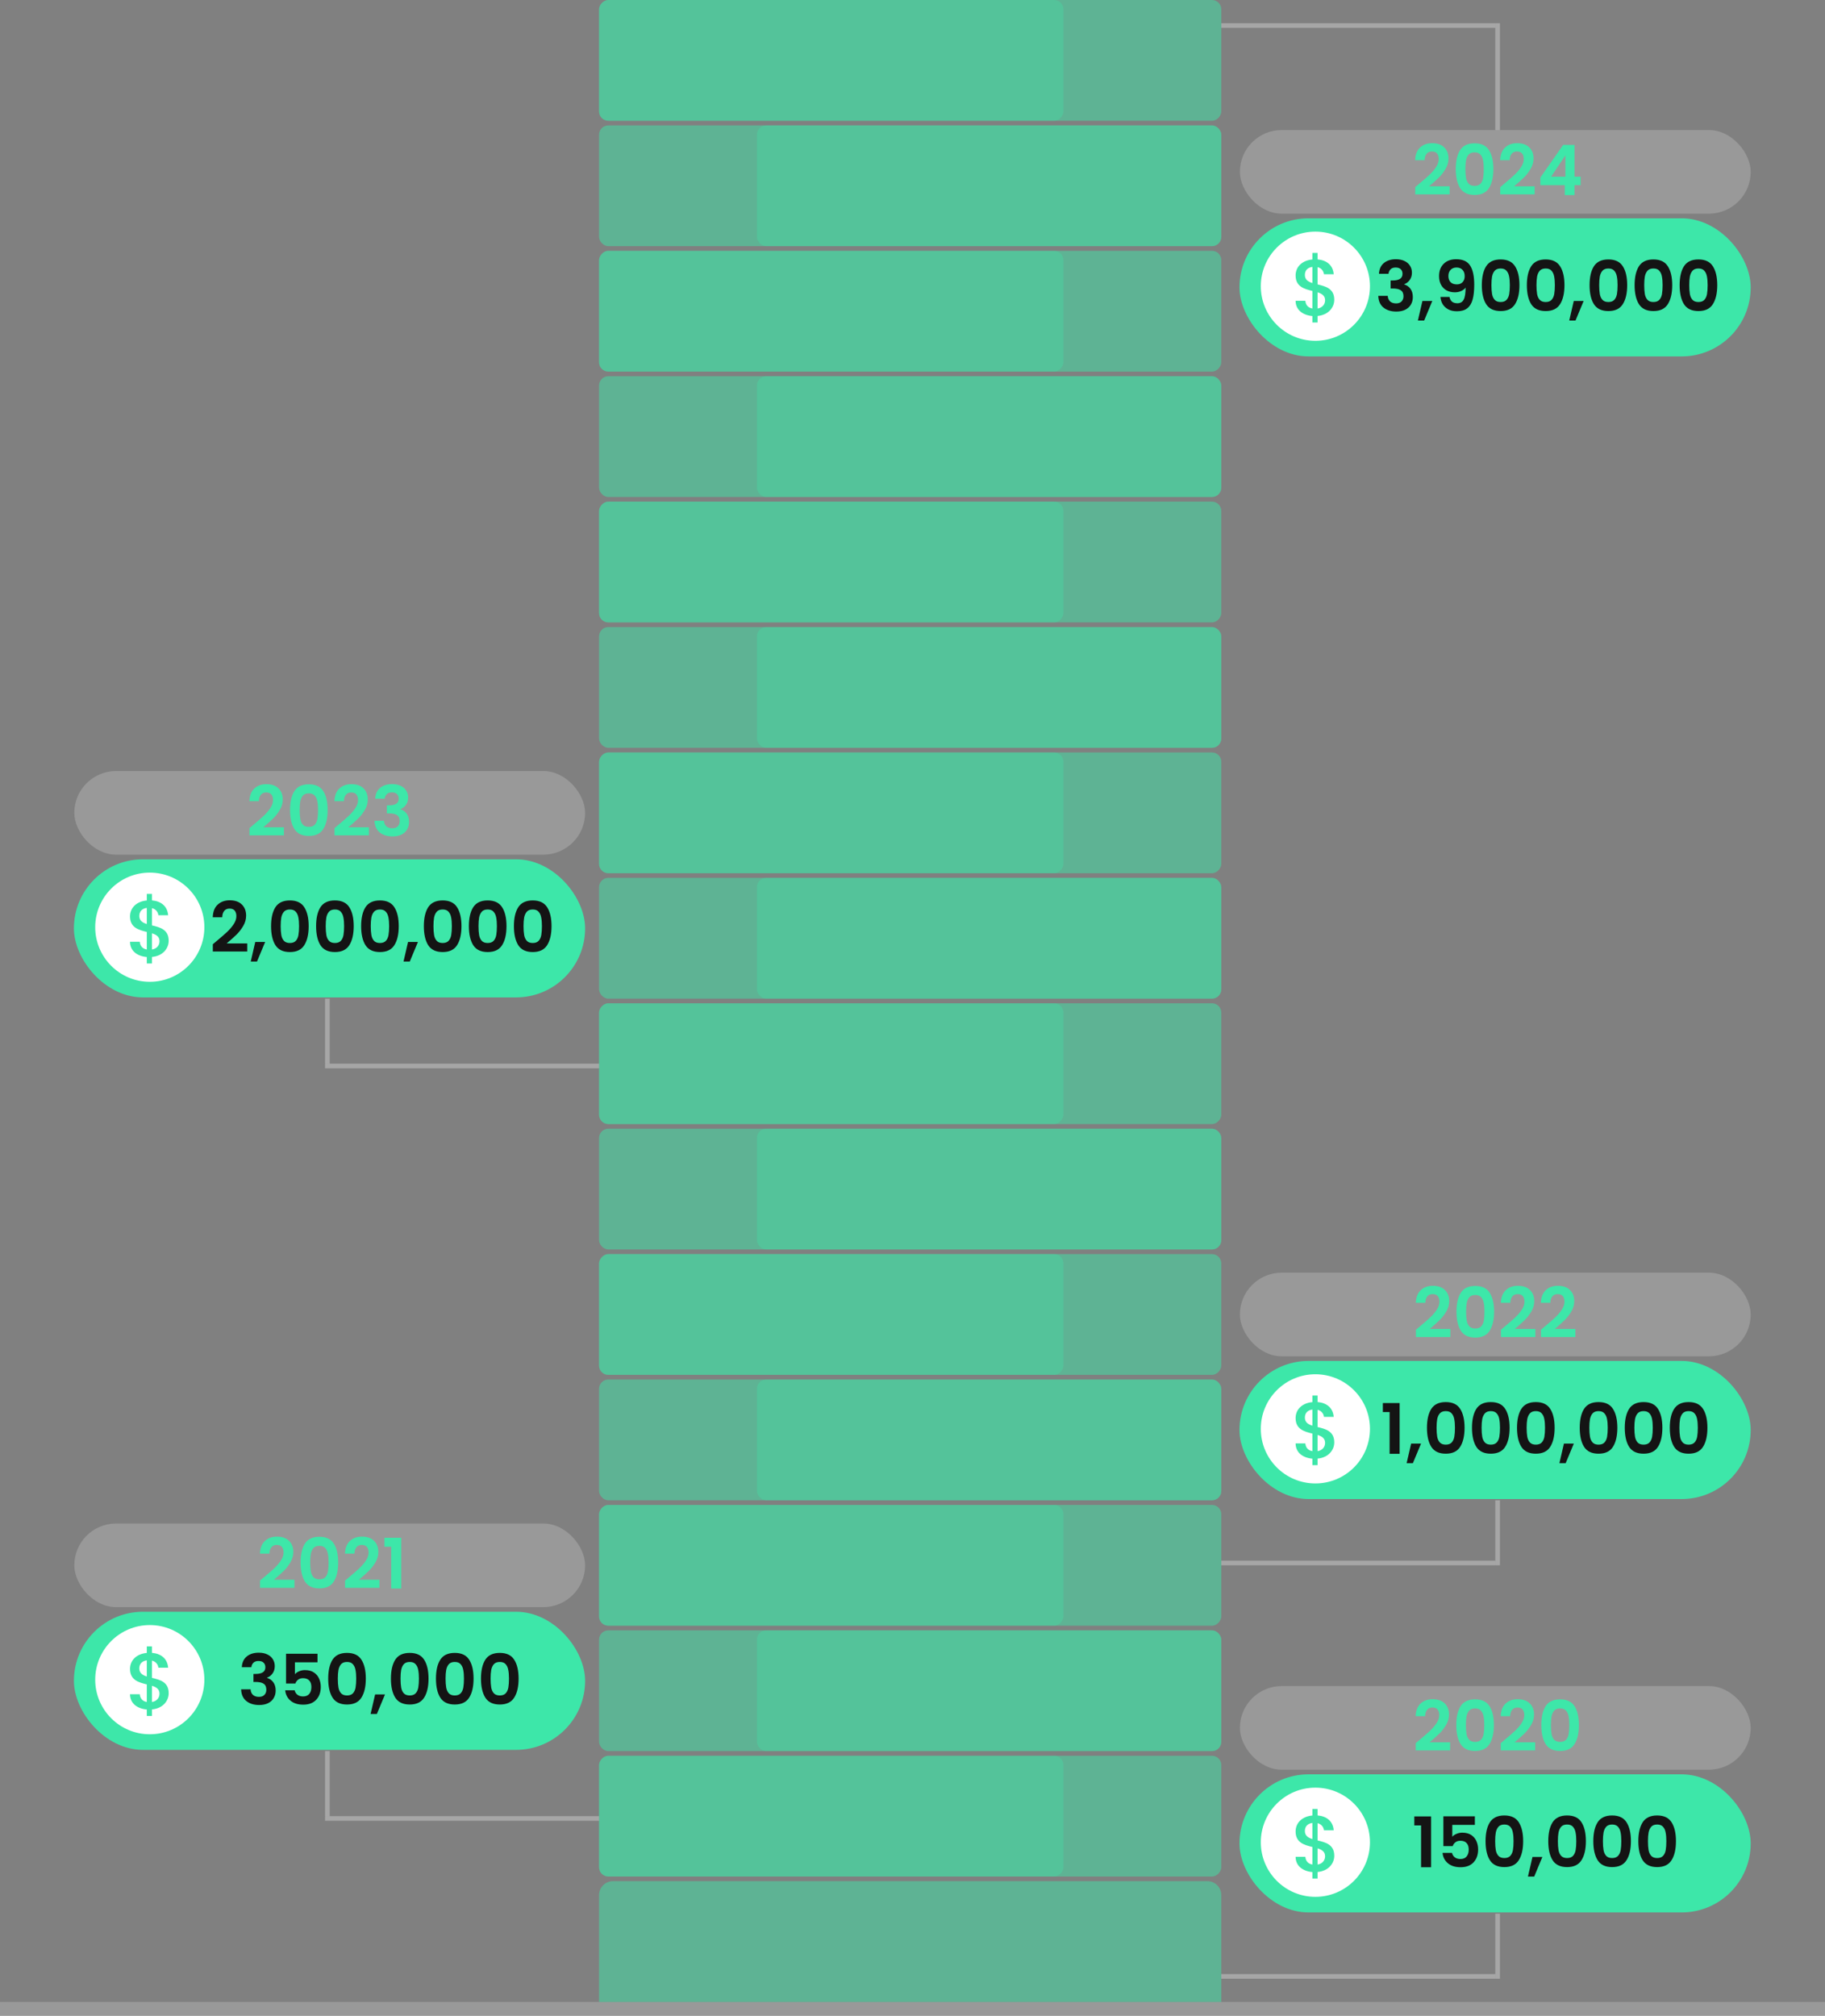<svg xmlns="http://www.w3.org/2000/svg" width="393" height="434" viewBox="0 0 393 434" fill="none"><rect x="0" y="0" width="393" height="434" fill="#808080" stroke="none"/><line x1="-1" y1="432.5" x2="394" y2="432.5" stroke="white" stroke-opacity="0.2" stroke-width="3"></line><path d="M129 408C129 406.343 130.343 405 132 405H260C261.657 405 263 406.343 263 408V431H129V408Z" fill="#3DE7A9" fill-opacity="0.5"></path><rect width="134" height="26" rx="2" transform="matrix(-1 0 0 1 263 378)" fill="#3DE7A9" fill-opacity="0.5"></rect><rect width="100" height="26" rx="2" transform="matrix(-1 0 0 1 229 378)" fill="#3DE7A9" fill-opacity="0.3"></rect><rect width="134" height="26" rx="2" transform="matrix(-1 0 0 1 263 270)" fill="#3DE7A9" fill-opacity="0.5"></rect><rect width="100" height="26" rx="2" transform="matrix(-1 0 0 1 229 270)" fill="#3DE7A9" fill-opacity="0.3"></rect><rect width="134" height="26" rx="2" transform="matrix(-1 0 0 1 263 162)" fill="#3DE7A9" fill-opacity="0.5"></rect><rect width="100" height="26" rx="2" transform="matrix(-1 0 0 1 229 162)" fill="#3DE7A9" fill-opacity="0.3"></rect><rect width="134" height="26" rx="2" transform="matrix(-1 0 0 1 263 0)" fill="#3DE7A9" fill-opacity="0.5"></rect><rect width="100" height="26" rx="2" transform="matrix(-1 0 0 1 229 0)" fill="#3DE7A9" fill-opacity="0.3"></rect><rect width="134" height="26" rx="2" transform="matrix(-1 0 0 1 263 324)" fill="#3DE7A9" fill-opacity="0.5"></rect><rect width="100" height="26" rx="2" transform="matrix(-1 0 0 1 229 324)" fill="#3DE7A9" fill-opacity="0.3"></rect><rect width="134" height="26" rx="2" transform="matrix(-1 0 0 1 263 216)" fill="#3DE7A9" fill-opacity="0.5"></rect><rect width="100" height="26" rx="2" transform="matrix(-1 0 0 1 229 216)" fill="#3DE7A9" fill-opacity="0.3"></rect><rect width="134" height="26" rx="2" transform="matrix(-1 0 0 1 263 54)" fill="#3DE7A9" fill-opacity="0.5"></rect><rect width="100" height="26" rx="2" transform="matrix(-1 0 0 1 229 54)" fill="#3DE7A9" fill-opacity="0.3"></rect><rect width="134" height="26" rx="2" transform="matrix(-1 0 0 1 263 108)" fill="#3DE7A9" fill-opacity="0.5"></rect><rect width="100" height="26" rx="2" transform="matrix(-1 0 0 1 229 108)" fill="#3DE7A9" fill-opacity="0.3"></rect><rect x="129" y="351" width="134" height="26" rx="2" fill="#3DE7A9" fill-opacity="0.5"></rect><rect x="163" y="351" width="100" height="26" rx="2" fill="#3DE7A9" fill-opacity="0.3"></rect><rect x="129" y="243" width="134" height="26" rx="2" fill="#3DE7A9" fill-opacity="0.5"></rect><rect x="163" y="243" width="100" height="26" rx="2" fill="#3DE7A9" fill-opacity="0.3"></rect><rect x="129" y="135" width="134" height="26" rx="2" fill="#3DE7A9" fill-opacity="0.5"></rect><rect x="163" y="135" width="100" height="26" rx="2" fill="#3DE7A9" fill-opacity="0.3"></rect><rect x="129" y="297" width="134" height="26" rx="2" fill="#3DE7A9" fill-opacity="0.5"></rect><rect x="163" y="297" width="100" height="26" rx="2" fill="#3DE7A9" fill-opacity="0.3"></rect><rect x="129" y="189" width="134" height="26" rx="2" fill="#3DE7A9" fill-opacity="0.5"></rect><rect x="163" y="189" width="100" height="26" rx="2" fill="#3DE7A9" fill-opacity="0.3"></rect><rect x="129" y="27" width="134" height="26" rx="2" fill="#3DE7A9" fill-opacity="0.5"></rect><rect x="163" y="27" width="100" height="26" rx="2" fill="#3DE7A9" fill-opacity="0.3"></rect><rect x="129" y="81" width="134" height="26" rx="2" fill="#3DE7A9" fill-opacity="0.5"></rect><rect x="163" y="81" width="100" height="26" rx="2" fill="#3DE7A9" fill-opacity="0.3"></rect><rect x="267" y="363" width="110" height="18" rx="9" fill="white" fill-opacity="0.2"></rect><path d="M305.644 374.63C306.604 373.83 307.369 373.165 307.939 372.635C308.509 372.095 308.984 371.535 309.364 370.955C309.744 370.375 309.934 369.805 309.934 369.245C309.934 368.735 309.814 368.335 309.574 368.045C309.334 367.755 308.964 367.61 308.464 367.61C307.964 367.61 307.579 367.78 307.309 368.12C307.039 368.45 306.899 368.905 306.889 369.485H304.849C304.889 368.285 305.244 367.375 305.914 366.755C306.594 366.135 307.454 365.825 308.494 365.825C309.634 365.825 310.509 366.13 311.119 366.74C311.729 367.34 312.034 368.135 312.034 369.125C312.034 369.905 311.824 370.65 311.404 371.36C310.984 372.07 310.504 372.69 309.964 373.22C309.424 373.74 308.719 374.37 307.849 375.11H312.274V376.85H304.864V375.29L305.644 374.63ZM313.598 371.39C313.598 369.66 313.908 368.305 314.528 367.325C315.158 366.345 316.198 365.855 317.648 365.855C319.098 365.855 320.133 366.345 320.753 367.325C321.383 368.305 321.698 369.66 321.698 371.39C321.698 373.13 321.383 374.495 320.753 375.485C320.133 376.475 319.098 376.97 317.648 376.97C316.198 376.97 315.158 376.475 314.528 375.485C313.908 374.495 313.598 373.13 313.598 371.39ZM319.628 371.39C319.628 370.65 319.578 370.03 319.478 369.53C319.388 369.02 319.198 368.605 318.908 368.285C318.628 367.965 318.208 367.805 317.648 367.805C317.088 367.805 316.663 367.965 316.373 368.285C316.093 368.605 315.903 369.02 315.803 369.53C315.713 370.03 315.668 370.65 315.668 371.39C315.668 372.15 315.713 372.79 315.803 373.31C315.893 373.82 316.083 374.235 316.373 374.555C316.663 374.865 317.088 375.02 317.648 375.02C318.208 375.02 318.633 374.865 318.923 374.555C319.213 374.235 319.403 373.82 319.493 373.31C319.583 372.79 319.628 372.15 319.628 371.39ZM323.955 374.63C324.915 373.83 325.68 373.165 326.25 372.635C326.82 372.095 327.295 371.535 327.675 370.955C328.055 370.375 328.245 369.805 328.245 369.245C328.245 368.735 328.125 368.335 327.885 368.045C327.645 367.755 327.275 367.61 326.775 367.61C326.275 367.61 325.89 367.78 325.62 368.12C325.35 368.45 325.21 368.905 325.2 369.485H323.16C323.2 368.285 323.555 367.375 324.225 366.755C324.905 366.135 325.765 365.825 326.805 365.825C327.945 365.825 328.82 366.13 329.43 366.74C330.04 367.34 330.345 368.135 330.345 369.125C330.345 369.905 330.135 370.65 329.715 371.36C329.295 372.07 328.815 372.69 328.275 373.22C327.735 373.74 327.03 374.37 326.16 375.11H330.585V376.85H323.175V375.29L323.955 374.63ZM331.908 371.39C331.908 369.66 332.218 368.305 332.838 367.325C333.468 366.345 334.508 365.855 335.958 365.855C337.408 365.855 338.443 366.345 339.063 367.325C339.693 368.305 340.008 369.66 340.008 371.39C340.008 373.13 339.693 374.495 339.063 375.485C338.443 376.475 337.408 376.97 335.958 376.97C334.508 376.97 333.468 376.475 332.838 375.485C332.218 374.495 331.908 373.13 331.908 371.39ZM337.938 371.39C337.938 370.65 337.888 370.03 337.788 369.53C337.698 369.02 337.508 368.605 337.218 368.285C336.938 367.965 336.518 367.805 335.958 367.805C335.398 367.805 334.973 367.965 334.683 368.285C334.403 368.605 334.213 369.02 334.113 369.53C334.023 370.03 333.978 370.65 333.978 371.39C333.978 372.15 334.023 372.79 334.113 373.31C334.203 373.82 334.393 374.235 334.683 374.555C334.973 374.865 335.398 375.02 335.958 375.02C336.518 375.02 336.943 374.865 337.233 374.555C337.523 374.235 337.713 373.82 337.803 373.31C337.893 372.79 337.938 372.15 337.938 371.39Z" fill="#3DE7A9"></path><rect x="266.916" y="382" width="110.084" height="29.731" rx="14.865" fill="#3DE7A9"></rect><path d="M304.561 393V391.065H308.176V402H306.016V393H304.561ZM317.6 392.88H312.74V395.445C312.95 395.185 313.25 394.975 313.64 394.815C314.03 394.645 314.445 394.56 314.885 394.56C315.685 394.56 316.34 394.735 316.85 395.085C317.36 395.435 317.73 395.885 317.96 396.435C318.19 396.975 318.305 397.555 318.305 398.175C318.305 399.325 317.975 400.25 317.315 400.95C316.665 401.65 315.735 402 314.525 402C313.385 402 312.475 401.715 311.795 401.145C311.115 400.575 310.73 399.83 310.64 398.91H312.68C312.77 399.31 312.97 399.63 313.28 399.87C313.6 400.11 314.005 400.23 314.495 400.23C315.085 400.23 315.53 400.045 315.83 399.675C316.13 399.305 316.28 398.815 316.28 398.205C316.28 397.585 316.125 397.115 315.815 396.795C315.515 396.465 315.07 396.3 314.48 396.3C314.06 396.3 313.71 396.405 313.43 396.615C313.15 396.825 312.95 397.105 312.83 397.455H310.82V391.035H317.6V392.88ZM319.903 396.39C319.903 394.66 320.213 393.305 320.833 392.325C321.463 391.345 322.503 390.855 323.953 390.855C325.403 390.855 326.438 391.345 327.058 392.325C327.688 393.305 328.003 394.66 328.003 396.39C328.003 398.13 327.688 399.495 327.058 400.485C326.438 401.475 325.403 401.97 323.953 401.97C322.503 401.97 321.463 401.475 320.833 400.485C320.213 399.495 319.903 398.13 319.903 396.39ZM325.933 396.39C325.933 395.65 325.883 395.03 325.783 394.53C325.693 394.02 325.503 393.605 325.213 393.285C324.933 392.965 324.513 392.805 323.953 392.805C323.393 392.805 322.968 392.965 322.678 393.285C322.398 393.605 322.208 394.02 322.108 394.53C322.018 395.03 321.973 395.65 321.973 396.39C321.973 397.15 322.018 397.79 322.108 398.31C322.198 398.82 322.388 399.235 322.678 399.555C322.968 399.865 323.393 400.02 323.953 400.02C324.513 400.02 324.938 399.865 325.228 399.555C325.518 399.235 325.708 398.82 325.798 398.31C325.888 397.79 325.933 397.15 325.933 396.39ZM332.136 399.795L330.381 404.01H329.031L330.006 399.795H332.136ZM333.409 396.39C333.409 394.66 333.719 393.305 334.339 392.325C334.969 391.345 336.009 390.855 337.459 390.855C338.909 390.855 339.944 391.345 340.564 392.325C341.194 393.305 341.509 394.66 341.509 396.39C341.509 398.13 341.194 399.495 340.564 400.485C339.944 401.475 338.909 401.97 337.459 401.97C336.009 401.97 334.969 401.475 334.339 400.485C333.719 399.495 333.409 398.13 333.409 396.39ZM339.439 396.39C339.439 395.65 339.389 395.03 339.289 394.53C339.199 394.02 339.009 393.605 338.719 393.285C338.439 392.965 338.019 392.805 337.459 392.805C336.899 392.805 336.474 392.965 336.184 393.285C335.904 393.605 335.714 394.02 335.614 394.53C335.524 395.03 335.479 395.65 335.479 396.39C335.479 397.15 335.524 397.79 335.614 398.31C335.704 398.82 335.894 399.235 336.184 399.555C336.474 399.865 336.899 400.02 337.459 400.02C338.019 400.02 338.444 399.865 338.734 399.555C339.024 399.235 339.214 398.82 339.304 398.31C339.394 397.79 339.439 397.15 339.439 396.39ZM343.107 396.39C343.107 394.66 343.417 393.305 344.037 392.325C344.667 391.345 345.707 390.855 347.157 390.855C348.607 390.855 349.642 391.345 350.262 392.325C350.892 393.305 351.207 394.66 351.207 396.39C351.207 398.13 350.892 399.495 350.262 400.485C349.642 401.475 348.607 401.97 347.157 401.97C345.707 401.97 344.667 401.475 344.037 400.485C343.417 399.495 343.107 398.13 343.107 396.39ZM349.137 396.39C349.137 395.65 349.087 395.03 348.987 394.53C348.897 394.02 348.707 393.605 348.417 393.285C348.137 392.965 347.717 392.805 347.157 392.805C346.597 392.805 346.172 392.965 345.882 393.285C345.602 393.605 345.412 394.02 345.312 394.53C345.222 395.03 345.177 395.65 345.177 396.39C345.177 397.15 345.222 397.79 345.312 398.31C345.402 398.82 345.592 399.235 345.882 399.555C346.172 399.865 346.597 400.02 347.157 400.02C347.717 400.02 348.142 399.865 348.432 399.555C348.722 399.235 348.912 398.82 349.002 398.31C349.092 397.79 349.137 397.15 349.137 396.39ZM352.804 396.39C352.804 394.66 353.114 393.305 353.734 392.325C354.364 391.345 355.404 390.855 356.854 390.855C358.304 390.855 359.339 391.345 359.959 392.325C360.589 393.305 360.904 394.66 360.904 396.39C360.904 398.13 360.589 399.495 359.959 400.485C359.339 401.475 358.304 401.97 356.854 401.97C355.404 401.97 354.364 401.475 353.734 400.485C353.114 399.495 352.804 398.13 352.804 396.39ZM358.834 396.39C358.834 395.65 358.784 395.03 358.684 394.53C358.594 394.02 358.404 393.605 358.114 393.285C357.834 392.965 357.414 392.805 356.854 392.805C356.294 392.805 355.869 392.965 355.579 393.285C355.299 393.605 355.109 394.02 355.009 394.53C354.919 395.03 354.874 395.65 354.874 396.39C354.874 397.15 354.919 397.79 355.009 398.31C355.099 398.82 355.289 399.235 355.579 399.555C355.869 399.865 356.294 400.02 356.854 400.02C357.414 400.02 357.839 399.865 358.129 399.555C358.419 399.235 358.609 398.82 358.699 398.31C358.789 397.79 358.834 397.15 358.834 396.39Z" fill="#141414"></path><circle cx="283.257" cy="396.62" r="11.754" fill="white"></circle><path d="M282.612 404.435V403.042C280.514 402.853 279 401.7 279 399.757H281.098C281.167 400.617 281.649 401.253 282.612 401.425V397.641C280.892 397.211 279 396.729 279 394.304C279 392.378 280.479 391.053 282.612 390.864V389.454H283.73V390.847C285.708 391.019 287.05 392.103 287.205 394.046H285.106C285.037 393.358 284.556 392.722 283.73 392.515V396.231C285.45 396.643 287.325 397.108 287.325 399.533C287.325 401.202 286.052 402.818 283.73 403.025V404.435H282.612ZM285.347 399.636C285.347 398.656 284.659 398.226 283.73 397.933V401.425C284.762 401.253 285.347 400.531 285.347 399.636ZM280.995 394.201C280.995 395.199 281.683 395.646 282.612 395.938V392.464C281.666 392.584 280.995 393.152 280.995 394.201Z" fill="#3DE7A9"></path><line y1="-0.5" x2="14" y2="-0.5" transform="matrix(4.37114e-08 -1 -1 -4.37114e-08 322 426)" stroke="white" stroke-opacity="0.3"></line><line y1="-0.5" x2="59" y2="-0.5" transform="matrix(1 -2.44784e-07 -3.12224e-08 -1 263 425)" stroke="white" stroke-opacity="0.3"></line><rect x="267" y="274" width="110" height="18" rx="9" fill="white" fill-opacity="0.2"></rect><path d="M305.686 285.63C306.646 284.83 307.411 284.165 307.981 283.635C308.551 283.095 309.026 282.535 309.406 281.955C309.786 281.375 309.976 280.805 309.976 280.245C309.976 279.735 309.856 279.335 309.616 279.045C309.376 278.755 309.006 278.61 308.506 278.61C308.006 278.61 307.621 278.78 307.351 279.12C307.081 279.45 306.941 279.905 306.931 280.485H304.891C304.931 279.285 305.286 278.375 305.956 277.755C306.636 277.135 307.496 276.825 308.536 276.825C309.676 276.825 310.551 277.13 311.161 277.74C311.771 278.34 312.076 279.135 312.076 280.125C312.076 280.905 311.866 281.65 311.446 282.36C311.026 283.07 310.546 283.69 310.006 284.22C309.466 284.74 308.761 285.37 307.891 286.11H312.316V287.85H304.906V286.29L305.686 285.63ZM313.64 282.39C313.64 280.66 313.95 279.305 314.57 278.325C315.2 277.345 316.24 276.855 317.69 276.855C319.14 276.855 320.175 277.345 320.795 278.325C321.425 279.305 321.74 280.66 321.74 282.39C321.74 284.13 321.425 285.495 320.795 286.485C320.175 287.475 319.14 287.97 317.69 287.97C316.24 287.97 315.2 287.475 314.57 286.485C313.95 285.495 313.64 284.13 313.64 282.39ZM319.67 282.39C319.67 281.65 319.62 281.03 319.52 280.53C319.43 280.02 319.24 279.605 318.95 279.285C318.67 278.965 318.25 278.805 317.69 278.805C317.13 278.805 316.705 278.965 316.415 279.285C316.135 279.605 315.945 280.02 315.845 280.53C315.755 281.03 315.71 281.65 315.71 282.39C315.71 283.15 315.755 283.79 315.845 284.31C315.935 284.82 316.125 285.235 316.415 285.555C316.705 285.865 317.13 286.02 317.69 286.02C318.25 286.02 318.675 285.865 318.965 285.555C319.255 285.235 319.445 284.82 319.535 284.31C319.625 283.79 319.67 283.15 319.67 282.39ZM323.997 285.63C324.957 284.83 325.722 284.165 326.292 283.635C326.862 283.095 327.337 282.535 327.717 281.955C328.097 281.375 328.287 280.805 328.287 280.245C328.287 279.735 328.167 279.335 327.927 279.045C327.687 278.755 327.317 278.61 326.817 278.61C326.317 278.61 325.932 278.78 325.662 279.12C325.392 279.45 325.252 279.905 325.242 280.485H323.202C323.242 279.285 323.597 278.375 324.267 277.755C324.947 277.135 325.807 276.825 326.847 276.825C327.987 276.825 328.862 277.13 329.472 277.74C330.082 278.34 330.387 279.135 330.387 280.125C330.387 280.905 330.177 281.65 329.757 282.36C329.337 283.07 328.857 283.69 328.317 284.22C327.777 284.74 327.072 285.37 326.202 286.11H330.627V287.85H323.217V286.29L323.997 285.63ZM332.61 285.63C333.57 284.83 334.335 284.165 334.905 283.635C335.475 283.095 335.95 282.535 336.33 281.955C336.71 281.375 336.9 280.805 336.9 280.245C336.9 279.735 336.78 279.335 336.54 279.045C336.3 278.755 335.93 278.61 335.43 278.61C334.93 278.61 334.545 278.78 334.275 279.12C334.005 279.45 333.865 279.905 333.855 280.485H331.815C331.855 279.285 332.21 278.375 332.88 277.755C333.56 277.135 334.42 276.825 335.46 276.825C336.6 276.825 337.475 277.13 338.085 277.74C338.695 278.34 339 279.135 339 280.125C339 280.905 338.79 281.65 338.37 282.36C337.95 283.07 337.47 283.69 336.93 284.22C336.39 284.74 335.685 285.37 334.815 286.11H339.24V287.85H331.83V286.29L332.61 285.63Z" fill="#3DE7A9"></path><rect x="266.916" y="293" width="110.084" height="29.731" rx="14.865" fill="#3DE7A9"></rect><path d="M297.786 304V302.065H301.401V313H299.241V304H297.786ZM306.01 310.795L304.255 315.01H302.905L303.88 310.795H306.01ZM307.284 307.39C307.284 305.66 307.594 304.305 308.214 303.325C308.844 302.345 309.884 301.855 311.334 301.855C312.784 301.855 313.819 302.345 314.439 303.325C315.069 304.305 315.384 305.66 315.384 307.39C315.384 309.13 315.069 310.495 314.439 311.485C313.819 312.475 312.784 312.97 311.334 312.97C309.884 312.97 308.844 312.475 308.214 311.485C307.594 310.495 307.284 309.13 307.284 307.39ZM313.314 307.39C313.314 306.65 313.264 306.03 313.164 305.53C313.074 305.02 312.884 304.605 312.594 304.285C312.314 303.965 311.894 303.805 311.334 303.805C310.774 303.805 310.349 303.965 310.059 304.285C309.779 304.605 309.589 305.02 309.489 305.53C309.399 306.03 309.354 306.65 309.354 307.39C309.354 308.15 309.399 308.79 309.489 309.31C309.579 309.82 309.769 310.235 310.059 310.555C310.349 310.865 310.774 311.02 311.334 311.02C311.894 311.02 312.319 310.865 312.609 310.555C312.899 310.235 313.089 309.82 313.179 309.31C313.269 308.79 313.314 308.15 313.314 307.39ZM316.981 307.39C316.981 305.66 317.291 304.305 317.911 303.325C318.541 302.345 319.581 301.855 321.031 301.855C322.481 301.855 323.516 302.345 324.136 303.325C324.766 304.305 325.081 305.66 325.081 307.39C325.081 309.13 324.766 310.495 324.136 311.485C323.516 312.475 322.481 312.97 321.031 312.97C319.581 312.97 318.541 312.475 317.911 311.485C317.291 310.495 316.981 309.13 316.981 307.39ZM323.011 307.39C323.011 306.65 322.961 306.03 322.861 305.53C322.771 305.02 322.581 304.605 322.291 304.285C322.011 303.965 321.591 303.805 321.031 303.805C320.471 303.805 320.046 303.965 319.756 304.285C319.476 304.605 319.286 305.02 319.186 305.53C319.096 306.03 319.051 306.65 319.051 307.39C319.051 308.15 319.096 308.79 319.186 309.31C319.276 309.82 319.466 310.235 319.756 310.555C320.046 310.865 320.471 311.02 321.031 311.02C321.591 311.02 322.016 310.865 322.306 310.555C322.596 310.235 322.786 309.82 322.876 309.31C322.966 308.79 323.011 308.15 323.011 307.39ZM326.678 307.39C326.678 305.66 326.988 304.305 327.608 303.325C328.238 302.345 329.278 301.855 330.728 301.855C332.178 301.855 333.213 302.345 333.833 303.325C334.463 304.305 334.778 305.66 334.778 307.39C334.778 309.13 334.463 310.495 333.833 311.485C333.213 312.475 332.178 312.97 330.728 312.97C329.278 312.97 328.238 312.475 327.608 311.485C326.988 310.495 326.678 309.13 326.678 307.39ZM332.708 307.39C332.708 306.65 332.658 306.03 332.558 305.53C332.468 305.02 332.278 304.605 331.988 304.285C331.708 303.965 331.288 303.805 330.728 303.805C330.168 303.805 329.743 303.965 329.453 304.285C329.173 304.605 328.983 305.02 328.883 305.53C328.793 306.03 328.748 306.65 328.748 307.39C328.748 308.15 328.793 308.79 328.883 309.31C328.973 309.82 329.163 310.235 329.453 310.555C329.743 310.865 330.168 311.02 330.728 311.02C331.288 311.02 331.713 310.865 332.003 310.555C332.293 310.235 332.483 309.82 332.573 309.31C332.663 308.79 332.708 308.15 332.708 307.39ZM338.911 310.795L337.156 315.01H335.806L336.781 310.795H338.911ZM340.184 307.39C340.184 305.66 340.494 304.305 341.114 303.325C341.744 302.345 342.784 301.855 344.234 301.855C345.684 301.855 346.719 302.345 347.339 303.325C347.969 304.305 348.284 305.66 348.284 307.39C348.284 309.13 347.969 310.495 347.339 311.485C346.719 312.475 345.684 312.97 344.234 312.97C342.784 312.97 341.744 312.475 341.114 311.485C340.494 310.495 340.184 309.13 340.184 307.39ZM346.214 307.39C346.214 306.65 346.164 306.03 346.064 305.53C345.974 305.02 345.784 304.605 345.494 304.285C345.214 303.965 344.794 303.805 344.234 303.805C343.674 303.805 343.249 303.965 342.959 304.285C342.679 304.605 342.489 305.02 342.389 305.53C342.299 306.03 342.254 306.65 342.254 307.39C342.254 308.15 342.299 308.79 342.389 309.31C342.479 309.82 342.669 310.235 342.959 310.555C343.249 310.865 343.674 311.02 344.234 311.02C344.794 311.02 345.219 310.865 345.509 310.555C345.799 310.235 345.989 309.82 346.079 309.31C346.169 308.79 346.214 308.15 346.214 307.39ZM349.881 307.39C349.881 305.66 350.191 304.305 350.811 303.325C351.441 302.345 352.481 301.855 353.931 301.855C355.381 301.855 356.416 302.345 357.036 303.325C357.666 304.305 357.981 305.66 357.981 307.39C357.981 309.13 357.666 310.495 357.036 311.485C356.416 312.475 355.381 312.97 353.931 312.97C352.481 312.97 351.441 312.475 350.811 311.485C350.191 310.495 349.881 309.13 349.881 307.39ZM355.911 307.39C355.911 306.65 355.861 306.03 355.761 305.53C355.671 305.02 355.481 304.605 355.191 304.285C354.911 303.965 354.491 303.805 353.931 303.805C353.371 303.805 352.946 303.965 352.656 304.285C352.376 304.605 352.186 305.02 352.086 305.53C351.996 306.03 351.951 306.65 351.951 307.39C351.951 308.15 351.996 308.79 352.086 309.31C352.176 309.82 352.366 310.235 352.656 310.555C352.946 310.865 353.371 311.02 353.931 311.02C354.491 311.02 354.916 310.865 355.206 310.555C355.496 310.235 355.686 309.82 355.776 309.31C355.866 308.79 355.911 308.15 355.911 307.39ZM359.579 307.39C359.579 305.66 359.889 304.305 360.509 303.325C361.139 302.345 362.179 301.855 363.629 301.855C365.079 301.855 366.114 302.345 366.734 303.325C367.364 304.305 367.679 305.66 367.679 307.39C367.679 309.13 367.364 310.495 366.734 311.485C366.114 312.475 365.079 312.97 363.629 312.97C362.179 312.97 361.139 312.475 360.509 311.485C359.889 310.495 359.579 309.13 359.579 307.39ZM365.609 307.39C365.609 306.65 365.559 306.03 365.459 305.53C365.369 305.02 365.179 304.605 364.889 304.285C364.609 303.965 364.189 303.805 363.629 303.805C363.069 303.805 362.644 303.965 362.354 304.285C362.074 304.605 361.884 305.02 361.784 305.53C361.694 306.03 361.649 306.65 361.649 307.39C361.649 308.15 361.694 308.79 361.784 309.31C361.874 309.82 362.064 310.235 362.354 310.555C362.644 310.865 363.069 311.02 363.629 311.02C364.189 311.02 364.614 310.865 364.904 310.555C365.194 310.235 365.384 309.82 365.474 309.31C365.564 308.79 365.609 308.15 365.609 307.39Z" fill="#141414"></path><circle cx="283.257" cy="307.62" r="11.754" fill="white"></circle><path d="M282.612 315.435V314.042C280.514 313.853 279 312.7 279 310.757H281.098C281.167 311.617 281.649 312.253 282.612 312.425V308.641C280.892 308.211 279 307.729 279 305.304C279 303.378 280.479 302.053 282.612 301.864V300.454H283.73V301.847C285.708 302.019 287.05 303.103 287.205 305.046H285.106C285.037 304.358 284.556 303.722 283.73 303.515V307.231C285.45 307.643 287.325 308.108 287.325 310.533C287.325 312.202 286.052 313.818 283.73 314.025V315.435H282.612ZM285.347 310.636C285.347 309.656 284.659 309.226 283.73 308.933V312.425C284.762 312.253 285.347 311.531 285.347 310.636ZM280.995 305.201C280.995 306.199 281.683 306.646 282.612 306.938V303.464C281.666 303.584 280.995 304.152 280.995 305.201Z" fill="#3DE7A9"></path><line y1="-0.5" x2="14" y2="-0.5" transform="matrix(4.37114e-08 -1 -1 -4.37114e-08 322 337)" stroke="white" stroke-opacity="0.3"></line><line y1="-0.5" x2="59" y2="-0.5" transform="matrix(1 -2.44784e-07 -3.12224e-08 -1 263 336)" stroke="white" stroke-opacity="0.3"></line><rect x="267" y="28" width="110" height="18" rx="9" fill="white" fill-opacity="0.2"></rect><path d="M305.535 39.63C306.495 38.83 307.26 38.165 307.83 37.635C308.4 37.095 308.875 36.535 309.255 35.955C309.635 35.375 309.825 34.805 309.825 34.245C309.825 33.735 309.705 33.335 309.465 33.045C309.225 32.755 308.855 32.61 308.355 32.61C307.855 32.61 307.47 32.78 307.2 33.12C306.93 33.45 306.79 33.905 306.78 34.485H304.74C304.78 33.285 305.135 32.375 305.805 31.755C306.485 31.135 307.345 30.825 308.385 30.825C309.525 30.825 310.4 31.13 311.01 31.74C311.62 32.34 311.925 33.135 311.925 34.125C311.925 34.905 311.715 35.65 311.295 36.36C310.875 37.07 310.395 37.69 309.855 38.22C309.315 38.74 308.61 39.37 307.74 40.11H312.165V41.85H304.755V40.29L305.535 39.63ZM313.488 36.39C313.488 34.66 313.798 33.305 314.418 32.325C315.048 31.345 316.088 30.855 317.538 30.855C318.988 30.855 320.023 31.345 320.643 32.325C321.273 33.305 321.588 34.66 321.588 36.39C321.588 38.13 321.273 39.495 320.643 40.485C320.023 41.475 318.988 41.97 317.538 41.97C316.088 41.97 315.048 41.475 314.418 40.485C313.798 39.495 313.488 38.13 313.488 36.39ZM319.518 36.39C319.518 35.65 319.468 35.03 319.368 34.53C319.278 34.02 319.088 33.605 318.798 33.285C318.518 32.965 318.098 32.805 317.538 32.805C316.978 32.805 316.553 32.965 316.263 33.285C315.983 33.605 315.793 34.02 315.693 34.53C315.603 35.03 315.558 35.65 315.558 36.39C315.558 37.15 315.603 37.79 315.693 38.31C315.783 38.82 315.973 39.235 316.263 39.555C316.553 39.865 316.978 40.02 317.538 40.02C318.098 40.02 318.523 39.865 318.813 39.555C319.103 39.235 319.293 38.82 319.383 38.31C319.473 37.79 319.518 37.15 319.518 36.39ZM323.845 39.63C324.805 38.83 325.57 38.165 326.14 37.635C326.71 37.095 327.185 36.535 327.565 35.955C327.945 35.375 328.135 34.805 328.135 34.245C328.135 33.735 328.015 33.335 327.775 33.045C327.535 32.755 327.165 32.61 326.665 32.61C326.165 32.61 325.78 32.78 325.51 33.12C325.24 33.45 325.1 33.905 325.09 34.485H323.05C323.09 33.285 323.445 32.375 324.115 31.755C324.795 31.135 325.655 30.825 326.695 30.825C327.835 30.825 328.71 31.13 329.32 31.74C329.93 32.34 330.235 33.135 330.235 34.125C330.235 34.905 330.025 35.65 329.605 36.36C329.185 37.07 328.705 37.69 328.165 38.22C327.625 38.74 326.92 39.37 326.05 40.11H330.475V41.85H323.065V40.29L323.845 39.63ZM331.708 39.87V38.22L336.613 31.2H339.058V38.04H340.378V39.87H339.058V42H336.958V39.87H331.708ZM337.093 33.45L334.018 38.04H337.093V33.45Z" fill="#3DE7A9"></path><rect x="266.916" y="47" width="110.084" height="29.731" rx="14.865" fill="#3DE7A9"></rect><path d="M296.952 58.945C297.002 57.945 297.352 57.175 298.002 56.635C298.662 56.085 299.527 55.81 300.597 55.81C301.327 55.81 301.952 55.94 302.472 56.2C302.992 56.45 303.382 56.795 303.642 57.235C303.912 57.665 304.047 58.155 304.047 58.705C304.047 59.335 303.882 59.87 303.552 60.31C303.232 60.74 302.847 61.03 302.397 61.18V61.24C302.977 61.42 303.427 61.74 303.747 62.2C304.077 62.66 304.242 63.25 304.242 63.97C304.242 64.57 304.102 65.105 303.822 65.575C303.552 66.045 303.147 66.415 302.607 66.685C302.077 66.945 301.437 67.075 300.687 67.075C299.557 67.075 298.637 66.79 297.927 66.22C297.217 65.65 296.842 64.81 296.802 63.7H298.842C298.862 64.19 299.027 64.585 299.337 64.885C299.657 65.175 300.092 65.32 300.642 65.32C301.152 65.32 301.542 65.18 301.812 64.9C302.092 64.61 302.232 64.24 302.232 63.79C302.232 63.19 302.042 62.76 301.662 62.5C301.282 62.24 300.692 62.11 299.892 62.11H299.457V60.385H299.892C301.312 60.385 302.022 59.91 302.022 58.96C302.022 58.53 301.892 58.195 301.632 57.955C301.382 57.715 301.017 57.595 300.537 57.595C300.067 57.595 299.702 57.725 299.442 57.985C299.192 58.235 299.047 58.555 299.007 58.945H296.952ZM308.436 64.795L306.681 69.01H305.331L306.306 64.795H308.436ZM312.14 63.925C312.22 64.365 312.4 64.705 312.68 64.945C312.97 65.175 313.355 65.29 313.835 65.29C314.455 65.29 314.905 65.035 315.185 64.525C315.465 64.005 315.605 63.135 315.605 61.915C315.375 62.235 315.05 62.485 314.63 62.665C314.22 62.845 313.775 62.935 313.295 62.935C312.655 62.935 312.075 62.805 311.555 62.545C311.045 62.275 310.64 61.88 310.34 61.36C310.04 60.83 309.89 60.19 309.89 59.44C309.89 58.33 310.22 57.45 310.88 56.8C311.54 56.14 312.44 55.81 313.58 55.81C315 55.81 316 56.265 316.58 57.175C317.17 58.085 317.465 59.455 317.465 61.285C317.465 62.585 317.35 63.65 317.12 64.48C316.9 65.31 316.515 65.94 315.965 66.37C315.425 66.8 314.685 67.015 313.745 67.015C313.005 67.015 312.375 66.875 311.855 66.595C311.335 66.305 310.935 65.93 310.655 65.47C310.385 65 310.23 64.485 310.19 63.925H312.14ZM313.73 61.225C314.25 61.225 314.66 61.065 314.96 60.745C315.26 60.425 315.41 59.995 315.41 59.455C315.41 58.865 315.25 58.41 314.93 58.09C314.62 57.76 314.195 57.595 313.655 57.595C313.115 57.595 312.685 57.765 312.365 58.105C312.055 58.435 311.9 58.875 311.9 59.425C311.9 59.955 312.05 60.39 312.35 60.73C312.66 61.06 313.12 61.225 313.73 61.225ZM319.1 61.39C319.1 59.66 319.41 58.305 320.03 57.325C320.66 56.345 321.7 55.855 323.15 55.855C324.6 55.855 325.635 56.345 326.255 57.325C326.885 58.305 327.2 59.66 327.2 61.39C327.2 63.13 326.885 64.495 326.255 65.485C325.635 66.475 324.6 66.97 323.15 66.97C321.7 66.97 320.66 66.475 320.03 65.485C319.41 64.495 319.1 63.13 319.1 61.39ZM325.13 61.39C325.13 60.65 325.08 60.03 324.98 59.53C324.89 59.02 324.7 58.605 324.41 58.285C324.13 57.965 323.71 57.805 323.15 57.805C322.59 57.805 322.165 57.965 321.875 58.285C321.595 58.605 321.405 59.02 321.305 59.53C321.215 60.03 321.17 60.65 321.17 61.39C321.17 62.15 321.215 62.79 321.305 63.31C321.395 63.82 321.585 64.235 321.875 64.555C322.165 64.865 322.59 65.02 323.15 65.02C323.71 65.02 324.135 64.865 324.425 64.555C324.715 64.235 324.905 63.82 324.995 63.31C325.085 62.79 325.13 62.15 325.13 61.39ZM328.797 61.39C328.797 59.66 329.107 58.305 329.727 57.325C330.357 56.345 331.397 55.855 332.847 55.855C334.297 55.855 335.332 56.345 335.952 57.325C336.582 58.305 336.897 59.66 336.897 61.39C336.897 63.13 336.582 64.495 335.952 65.485C335.332 66.475 334.297 66.97 332.847 66.97C331.397 66.97 330.357 66.475 329.727 65.485C329.107 64.495 328.797 63.13 328.797 61.39ZM334.827 61.39C334.827 60.65 334.777 60.03 334.677 59.53C334.587 59.02 334.397 58.605 334.107 58.285C333.827 57.965 333.407 57.805 332.847 57.805C332.287 57.805 331.862 57.965 331.572 58.285C331.292 58.605 331.102 59.02 331.002 59.53C330.912 60.03 330.867 60.65 330.867 61.39C330.867 62.15 330.912 62.79 331.002 63.31C331.092 63.82 331.282 64.235 331.572 64.555C331.862 64.865 332.287 65.02 332.847 65.02C333.407 65.02 333.832 64.865 334.122 64.555C334.412 64.235 334.602 63.82 334.692 63.31C334.782 62.79 334.827 62.15 334.827 61.39ZM341.029 64.795L339.274 69.01H337.924L338.899 64.795H341.029ZM342.303 61.39C342.303 59.66 342.613 58.305 343.233 57.325C343.863 56.345 344.903 55.855 346.353 55.855C347.803 55.855 348.838 56.345 349.458 57.325C350.088 58.305 350.403 59.66 350.403 61.39C350.403 63.13 350.088 64.495 349.458 65.485C348.838 66.475 347.803 66.97 346.353 66.97C344.903 66.97 343.863 66.475 343.233 65.485C342.613 64.495 342.303 63.13 342.303 61.39ZM348.333 61.39C348.333 60.65 348.283 60.03 348.183 59.53C348.093 59.02 347.903 58.605 347.613 58.285C347.333 57.965 346.913 57.805 346.353 57.805C345.793 57.805 345.368 57.965 345.078 58.285C344.798 58.605 344.608 59.02 344.508 59.53C344.418 60.03 344.373 60.65 344.373 61.39C344.373 62.15 344.418 62.79 344.508 63.31C344.598 63.82 344.788 64.235 345.078 64.555C345.368 64.865 345.793 65.02 346.353 65.02C346.913 65.02 347.338 64.865 347.628 64.555C347.918 64.235 348.108 63.82 348.198 63.31C348.288 62.79 348.333 62.15 348.333 61.39ZM352 61.39C352 59.66 352.31 58.305 352.93 57.325C353.56 56.345 354.6 55.855 356.05 55.855C357.5 55.855 358.535 56.345 359.155 57.325C359.785 58.305 360.1 59.66 360.1 61.39C360.1 63.13 359.785 64.495 359.155 65.485C358.535 66.475 357.5 66.97 356.05 66.97C354.6 66.97 353.56 66.475 352.93 65.485C352.31 64.495 352 63.13 352 61.39ZM358.03 61.39C358.03 60.65 357.98 60.03 357.88 59.53C357.79 59.02 357.6 58.605 357.31 58.285C357.03 57.965 356.61 57.805 356.05 57.805C355.49 57.805 355.065 57.965 354.775 58.285C354.495 58.605 354.305 59.02 354.205 59.53C354.115 60.03 354.07 60.65 354.07 61.39C354.07 62.15 354.115 62.79 354.205 63.31C354.295 63.82 354.485 64.235 354.775 64.555C355.065 64.865 355.49 65.02 356.05 65.02C356.61 65.02 357.035 64.865 357.325 64.555C357.615 64.235 357.805 63.82 357.895 63.31C357.985 62.79 358.03 62.15 358.03 61.39ZM361.697 61.39C361.697 59.66 362.007 58.305 362.627 57.325C363.257 56.345 364.297 55.855 365.747 55.855C367.197 55.855 368.232 56.345 368.852 57.325C369.482 58.305 369.797 59.66 369.797 61.39C369.797 63.13 369.482 64.495 368.852 65.485C368.232 66.475 367.197 66.97 365.747 66.97C364.297 66.97 363.257 66.475 362.627 65.485C362.007 64.495 361.697 63.13 361.697 61.39ZM367.727 61.39C367.727 60.65 367.677 60.03 367.577 59.53C367.487 59.02 367.297 58.605 367.007 58.285C366.727 57.965 366.307 57.805 365.747 57.805C365.187 57.805 364.762 57.965 364.472 58.285C364.192 58.605 364.002 59.02 363.902 59.53C363.812 60.03 363.767 60.65 363.767 61.39C363.767 62.15 363.812 62.79 363.902 63.31C363.992 63.82 364.182 64.235 364.472 64.555C364.762 64.865 365.187 65.02 365.747 65.02C366.307 65.02 366.732 64.865 367.022 64.555C367.312 64.235 367.502 63.82 367.592 63.31C367.682 62.79 367.727 62.15 367.727 61.39Z" fill="#141414"></path><circle cx="283.257" cy="61.62" r="11.754" fill="white"></circle><path d="M282.612 69.435V68.042C280.514 67.853 279 66.7 279 64.757H281.098C281.167 65.617 281.649 66.253 282.612 66.425V62.641C280.892 62.211 279 61.73 279 59.304C279 57.378 280.479 56.053 282.612 55.864V54.454H283.73V55.847C285.708 56.019 287.05 57.102 287.205 59.046H285.106C285.037 58.358 284.556 57.722 283.73 57.515V61.231C285.45 61.644 287.325 62.108 287.325 64.533C287.325 66.202 286.052 67.819 283.73 68.025V69.435H282.612ZM285.347 64.636C285.347 63.656 284.659 63.226 283.73 62.934V66.425C284.762 66.253 285.347 65.531 285.347 64.636ZM280.995 59.201C280.995 60.199 281.683 60.646 282.612 60.938V57.464C281.666 57.584 280.995 58.152 280.995 59.201Z" fill="#3DE7A9"></path><line x1="322.5" y1="5" x2="322.5" y2="28" stroke="white" stroke-opacity="0.3"></line><line x1="263" y1="5.5" x2="322" y2="5.5" stroke="white" stroke-opacity="0.3"></line><rect x="16" y="328" width="110" height="18" rx="9" fill="white" fill-opacity="0.2"></rect><path d="M56.776 339.63C57.736 338.83 58.501 338.165 59.071 337.635C59.641 337.095 60.116 336.535 60.496 335.955C60.876 335.375 61.066 334.805 61.066 334.245C61.066 333.735 60.946 333.335 60.706 333.045C60.466 332.755 60.096 332.61 59.596 332.61C59.096 332.61 58.711 332.78 58.441 333.12C58.171 333.45 58.031 333.905 58.021 334.485H55.981C56.021 333.285 56.376 332.375 57.046 331.755C57.726 331.135 58.586 330.825 59.626 330.825C60.766 330.825 61.641 331.13 62.251 331.74C62.861 332.34 63.166 333.135 63.166 334.125C63.166 334.905 62.956 335.65 62.536 336.36C62.116 337.07 61.636 337.69 61.096 338.22C60.556 338.74 59.851 339.37 58.981 340.11H63.406V341.85H55.996V340.29L56.776 339.63ZM64.729 336.39C64.729 334.66 65.039 333.305 65.659 332.325C66.289 331.345 67.329 330.855 68.779 330.855C70.229 330.855 71.264 331.345 71.884 332.325C72.514 333.305 72.829 334.66 72.829 336.39C72.829 338.13 72.514 339.495 71.884 340.485C71.264 341.475 70.229 341.97 68.779 341.97C67.329 341.97 66.289 341.475 65.659 340.485C65.039 339.495 64.729 338.13 64.729 336.39ZM70.759 336.39C70.759 335.65 70.709 335.03 70.609 334.53C70.519 334.02 70.329 333.605 70.039 333.285C69.759 332.965 69.339 332.805 68.779 332.805C68.219 332.805 67.794 332.965 67.504 333.285C67.224 333.605 67.034 334.02 66.934 334.53C66.844 335.03 66.799 335.65 66.799 336.39C66.799 337.15 66.844 337.79 66.934 338.31C67.024 338.82 67.214 339.235 67.504 339.555C67.794 339.865 68.219 340.02 68.779 340.02C69.339 340.02 69.764 339.865 70.054 339.555C70.344 339.235 70.534 338.82 70.624 338.31C70.714 337.79 70.759 337.15 70.759 336.39ZM75.086 339.63C76.046 338.83 76.811 338.165 77.381 337.635C77.951 337.095 78.426 336.535 78.806 335.955C79.186 335.375 79.376 334.805 79.376 334.245C79.376 333.735 79.256 333.335 79.016 333.045C78.776 332.755 78.406 332.61 77.906 332.61C77.406 332.61 77.021 332.78 76.751 333.12C76.481 333.45 76.341 333.905 76.331 334.485H74.291C74.331 333.285 74.686 332.375 75.356 331.755C76.036 331.135 76.896 330.825 77.936 330.825C79.076 330.825 79.951 331.13 80.561 331.74C81.171 332.34 81.476 333.135 81.476 334.125C81.476 334.905 81.266 335.65 80.846 336.36C80.426 337.07 79.946 337.69 79.406 338.22C78.866 338.74 78.161 339.37 77.291 340.11H81.716V341.85H74.306V340.29L75.086 339.63ZM82.785 333V331.065H86.4V342H84.24V333H82.785Z" fill="#3DE7A9"></path><rect x="15.916" y="347" width="110.084" height="29.731" rx="14.865" fill="#3DE7A9"></rect><path d="M52.073 358.945C52.123 357.945 52.473 357.175 53.123 356.635C53.783 356.085 54.648 355.81 55.718 355.81C56.448 355.81 57.073 355.94 57.593 356.2C58.113 356.45 58.503 356.795 58.763 357.235C59.033 357.665 59.168 358.155 59.168 358.705C59.168 359.335 59.003 359.87 58.673 360.31C58.353 360.74 57.968 361.03 57.518 361.18V361.24C58.098 361.42 58.548 361.74 58.868 362.2C59.198 362.66 59.363 363.25 59.363 363.97C59.363 364.57 59.223 365.105 58.943 365.575C58.673 366.045 58.268 366.415 57.728 366.685C57.198 366.945 56.558 367.075 55.808 367.075C54.678 367.075 53.758 366.79 53.048 366.22C52.338 365.65 51.963 364.81 51.923 363.7H53.963C53.983 364.19 54.148 364.585 54.458 364.885C54.778 365.175 55.213 365.32 55.763 365.32C56.273 365.32 56.663 365.18 56.933 364.9C57.213 364.61 57.353 364.24 57.353 363.79C57.353 363.19 57.163 362.76 56.783 362.5C56.403 362.24 55.813 362.11 55.013 362.11H54.578V360.385H55.013C56.433 360.385 57.143 359.91 57.143 358.96C57.143 358.53 57.013 358.195 56.753 357.955C56.503 357.715 56.138 357.595 55.658 357.595C55.188 357.595 54.823 357.725 54.563 357.985C54.313 358.235 54.168 358.555 54.128 358.945H52.073ZM68.373 357.88H63.513V360.445C63.722 360.185 64.022 359.975 64.412 359.815C64.802 359.645 65.218 359.56 65.657 359.56C66.457 359.56 67.112 359.735 67.623 360.085C68.132 360.435 68.502 360.885 68.733 361.435C68.963 361.975 69.078 362.555 69.078 363.175C69.078 364.325 68.748 365.25 68.088 365.95C67.438 366.65 66.507 367 65.297 367C64.157 367 63.248 366.715 62.568 366.145C61.888 365.575 61.502 364.83 61.413 363.91H63.453C63.542 364.31 63.742 364.63 64.052 364.87C64.373 365.11 64.778 365.23 65.267 365.23C65.858 365.23 66.302 365.045 66.603 364.675C66.903 364.305 67.052 363.815 67.052 363.205C67.052 362.585 66.897 362.115 66.588 361.795C66.287 361.465 65.843 361.3 65.252 361.3C64.832 361.3 64.483 361.405 64.203 361.615C63.922 361.825 63.722 362.105 63.602 362.455H61.593V356.035H68.373V357.88ZM70.676 361.39C70.676 359.66 70.986 358.305 71.606 357.325C72.236 356.345 73.276 355.855 74.726 355.855C76.176 355.855 77.211 356.345 77.831 357.325C78.461 358.305 78.776 359.66 78.776 361.39C78.776 363.13 78.461 364.495 77.831 365.485C77.211 366.475 76.176 366.97 74.726 366.97C73.276 366.97 72.236 366.475 71.606 365.485C70.986 364.495 70.676 363.13 70.676 361.39ZM76.706 361.39C76.706 360.65 76.656 360.03 76.556 359.53C76.466 359.02 76.276 358.605 75.986 358.285C75.706 357.965 75.286 357.805 74.726 357.805C74.166 357.805 73.741 357.965 73.451 358.285C73.171 358.605 72.981 359.02 72.881 359.53C72.791 360.03 72.746 360.65 72.746 361.39C72.746 362.15 72.791 362.79 72.881 363.31C72.971 363.82 73.161 364.235 73.451 364.555C73.741 364.865 74.166 365.02 74.726 365.02C75.286 365.02 75.711 364.865 76.001 364.555C76.291 364.235 76.481 363.82 76.571 363.31C76.661 362.79 76.706 362.15 76.706 361.39ZM82.908 364.795L81.153 369.01H79.803L80.778 364.795H82.908ZM84.182 361.39C84.182 359.66 84.492 358.305 85.112 357.325C85.742 356.345 86.782 355.855 88.232 355.855C89.682 355.855 90.717 356.345 91.337 357.325C91.967 358.305 92.282 359.66 92.282 361.39C92.282 363.13 91.967 364.495 91.337 365.485C90.717 366.475 89.682 366.97 88.232 366.97C86.782 366.97 85.742 366.475 85.112 365.485C84.492 364.495 84.182 363.13 84.182 361.39ZM90.212 361.39C90.212 360.65 90.162 360.03 90.062 359.53C89.972 359.02 89.782 358.605 89.492 358.285C89.212 357.965 88.792 357.805 88.232 357.805C87.672 357.805 87.247 357.965 86.957 358.285C86.677 358.605 86.487 359.02 86.387 359.53C86.297 360.03 86.252 360.65 86.252 361.39C86.252 362.15 86.297 362.79 86.387 363.31C86.477 363.82 86.667 364.235 86.957 364.555C87.247 364.865 87.672 365.02 88.232 365.02C88.792 365.02 89.217 364.865 89.507 364.555C89.797 364.235 89.987 363.82 90.077 363.31C90.167 362.79 90.212 362.15 90.212 361.39ZM93.879 361.39C93.879 359.66 94.189 358.305 94.809 357.325C95.439 356.345 96.479 355.855 97.929 355.855C99.379 355.855 100.414 356.345 101.034 357.325C101.664 358.305 101.979 359.66 101.979 361.39C101.979 363.13 101.664 364.495 101.034 365.485C100.414 366.475 99.379 366.97 97.929 366.97C96.479 366.97 95.439 366.475 94.809 365.485C94.189 364.495 93.879 363.13 93.879 361.39ZM99.909 361.39C99.909 360.65 99.859 360.03 99.759 359.53C99.669 359.02 99.479 358.605 99.189 358.285C98.909 357.965 98.489 357.805 97.929 357.805C97.369 357.805 96.944 357.965 96.654 358.285C96.374 358.605 96.184 359.02 96.084 359.53C95.994 360.03 95.949 360.65 95.949 361.39C95.949 362.15 95.994 362.79 96.084 363.31C96.174 363.82 96.364 364.235 96.654 364.555C96.944 364.865 97.369 365.02 97.929 365.02C98.489 365.02 98.914 364.865 99.204 364.555C99.494 364.235 99.684 363.82 99.774 363.31C99.864 362.79 99.909 362.15 99.909 361.39ZM103.576 361.39C103.576 359.66 103.886 358.305 104.506 357.325C105.136 356.345 106.176 355.855 107.626 355.855C109.076 355.855 110.111 356.345 110.731 357.325C111.361 358.305 111.676 359.66 111.676 361.39C111.676 363.13 111.361 364.495 110.731 365.485C110.111 366.475 109.076 366.97 107.626 366.97C106.176 366.97 105.136 366.475 104.506 365.485C103.886 364.495 103.576 363.13 103.576 361.39ZM109.606 361.39C109.606 360.65 109.556 360.03 109.456 359.53C109.366 359.02 109.176 358.605 108.886 358.285C108.606 357.965 108.186 357.805 107.626 357.805C107.066 357.805 106.641 357.965 106.351 358.285C106.071 358.605 105.881 359.02 105.781 359.53C105.691 360.03 105.646 360.65 105.646 361.39C105.646 362.15 105.691 362.79 105.781 363.31C105.871 363.82 106.061 364.235 106.351 364.555C106.641 364.865 107.066 365.02 107.626 365.02C108.186 365.02 108.611 364.865 108.901 364.555C109.191 364.235 109.381 363.82 109.471 363.31C109.561 362.79 109.606 362.15 109.606 361.39Z" fill="#141414"></path><circle cx="32.257" cy="361.62" r="11.754" fill="white"></circle><path d="M31.612 369.435V368.042C29.514 367.853 28 366.7 28 364.757H30.099C30.167 365.617 30.649 366.253 31.612 366.425V362.641C29.892 362.211 28 361.729 28 359.304C28 357.378 29.479 356.053 31.612 355.864V354.454H32.73V355.847C34.708 356.019 36.05 357.103 36.205 359.046H34.106C34.037 358.358 33.556 357.722 32.73 357.515V361.231C34.45 361.643 36.325 362.108 36.325 364.533C36.325 366.202 35.052 367.818 32.73 368.025V369.435H31.612ZM34.347 364.636C34.347 363.656 33.659 363.226 32.73 362.933V366.425C33.762 366.253 34.347 365.531 34.347 364.636ZM29.995 359.201C29.995 360.199 30.683 360.646 31.612 360.938V357.464C30.666 357.584 29.995 358.152 29.995 359.201Z" fill="#3DE7A9"></path><line y1="-0.5" x2="14" y2="-0.5" transform="matrix(4.37114e-08 -1 -1 -4.37114e-08 70 391)" stroke="white" stroke-opacity="0.3"></line><line y1="-0.5" x2="59" y2="-0.5" transform="matrix(1 -8.74228e-08 -8.74228e-08 -1 70 391)" stroke="white" stroke-opacity="0.3"></line><rect x="16" y="166" width="110" height="18" rx="9" fill="white" fill-opacity="0.2"></rect><path d="M54.503 177.63C55.463 176.83 56.228 176.165 56.798 175.635C57.368 175.095 57.843 174.535 58.223 173.955C58.603 173.375 58.793 172.805 58.793 172.245C58.793 171.735 58.673 171.335 58.433 171.045C58.193 170.755 57.823 170.61 57.323 170.61C56.823 170.61 56.438 170.78 56.168 171.12C55.898 171.45 55.758 171.905 55.748 172.485H53.708C53.748 171.285 54.103 170.375 54.773 169.755C55.453 169.135 56.313 168.825 57.353 168.825C58.493 168.825 59.368 169.13 59.978 169.74C60.588 170.34 60.893 171.135 60.893 172.125C60.893 172.905 60.683 173.65 60.263 174.36C59.843 175.07 59.363 175.69 58.823 176.22C58.283 176.74 57.578 177.37 56.708 178.11H61.133V179.85H53.723V178.29L54.503 177.63ZM62.457 174.39C62.457 172.66 62.767 171.305 63.387 170.325C64.017 169.345 65.057 168.855 66.507 168.855C67.957 168.855 68.992 169.345 69.612 170.325C70.242 171.305 70.557 172.66 70.557 174.39C70.557 176.13 70.242 177.495 69.612 178.485C68.992 179.475 67.957 179.97 66.507 179.97C65.057 179.97 64.017 179.475 63.387 178.485C62.767 177.495 62.457 176.13 62.457 174.39ZM68.487 174.39C68.487 173.65 68.437 173.03 68.337 172.53C68.247 172.02 68.057 171.605 67.767 171.285C67.487 170.965 67.067 170.805 66.507 170.805C65.947 170.805 65.522 170.965 65.232 171.285C64.952 171.605 64.762 172.02 64.662 172.53C64.572 173.03 64.527 173.65 64.527 174.39C64.527 175.15 64.572 175.79 64.662 176.31C64.752 176.82 64.942 177.235 65.232 177.555C65.522 177.865 65.947 178.02 66.507 178.02C67.067 178.02 67.492 177.865 67.782 177.555C68.072 177.235 68.262 176.82 68.352 176.31C68.442 175.79 68.487 175.15 68.487 174.39ZM72.814 177.63C73.774 176.83 74.539 176.165 75.109 175.635C75.679 175.095 76.154 174.535 76.534 173.955C76.914 173.375 77.104 172.805 77.104 172.245C77.104 171.735 76.984 171.335 76.744 171.045C76.504 170.755 76.134 170.61 75.634 170.61C75.134 170.61 74.749 170.78 74.479 171.12C74.209 171.45 74.069 171.905 74.059 172.485H72.019C72.059 171.285 72.414 170.375 73.084 169.755C73.764 169.135 74.624 168.825 75.664 168.825C76.804 168.825 77.679 169.13 78.289 169.74C78.899 170.34 79.204 171.135 79.204 172.125C79.204 172.905 78.994 173.65 78.574 174.36C78.154 175.07 77.674 175.69 77.134 176.22C76.594 176.74 75.889 177.37 75.019 178.11H79.444V179.85H72.034V178.29L72.814 177.63ZM80.797 171.945C80.847 170.945 81.197 170.175 81.847 169.635C82.507 169.085 83.372 168.81 84.442 168.81C85.172 168.81 85.797 168.94 86.317 169.2C86.837 169.45 87.227 169.795 87.487 170.235C87.757 170.665 87.892 171.155 87.892 171.705C87.892 172.335 87.727 172.87 87.397 173.31C87.077 173.74 86.692 174.03 86.242 174.18V174.24C86.822 174.42 87.272 174.74 87.592 175.2C87.922 175.66 88.087 176.25 88.087 176.97C88.087 177.57 87.947 178.105 87.667 178.575C87.397 179.045 86.992 179.415 86.452 179.685C85.922 179.945 85.282 180.075 84.532 180.075C83.402 180.075 82.482 179.79 81.772 179.22C81.062 178.65 80.687 177.81 80.647 176.7H82.687C82.707 177.19 82.872 177.585 83.182 177.885C83.502 178.175 83.937 178.32 84.487 178.32C84.997 178.32 85.387 178.18 85.657 177.9C85.937 177.61 86.077 177.24 86.077 176.79C86.077 176.19 85.887 175.76 85.507 175.5C85.127 175.24 84.537 175.11 83.737 175.11H83.302V173.385H83.737C85.157 173.385 85.867 172.91 85.867 171.96C85.867 171.53 85.737 171.195 85.477 170.955C85.227 170.715 84.862 170.595 84.382 170.595C83.912 170.595 83.547 170.725 83.287 170.985C83.037 171.235 82.892 171.555 82.852 171.945H80.797Z" fill="#3DE7A9"></path><rect x="15.916" y="185" width="110.084" height="29.731" rx="14.865" fill="#3DE7A9"></rect><path d="M46.611 202.63C47.571 201.83 48.336 201.165 48.906 200.635C49.476 200.095 49.951 199.535 50.331 198.955C50.711 198.375 50.901 197.805 50.901 197.245C50.901 196.735 50.781 196.335 50.541 196.045C50.301 195.755 49.931 195.61 49.431 195.61C48.931 195.61 48.546 195.78 48.276 196.12C48.006 196.45 47.866 196.905 47.856 197.485H45.816C45.856 196.285 46.211 195.375 46.881 194.755C47.561 194.135 48.421 193.825 49.461 193.825C50.601 193.825 51.476 194.13 52.086 194.74C52.696 195.34 53.001 196.135 53.001 197.125C53.001 197.905 52.791 198.65 52.371 199.36C51.951 200.07 51.471 200.69 50.931 201.22C50.391 201.74 49.686 202.37 48.816 203.11H53.241V204.85H45.831V203.29L46.611 202.63ZM57.099 202.795L55.344 207.01H53.995L54.969 202.795H57.099ZM58.373 199.39C58.373 197.66 58.683 196.305 59.303 195.325C59.933 194.345 60.973 193.855 62.423 193.855C63.873 193.855 64.908 194.345 65.528 195.325C66.158 196.305 66.473 197.66 66.473 199.39C66.473 201.13 66.158 202.495 65.528 203.485C64.908 204.475 63.873 204.97 62.423 204.97C60.973 204.97 59.933 204.475 59.303 203.485C58.683 202.495 58.373 201.13 58.373 199.39ZM64.403 199.39C64.403 198.65 64.353 198.03 64.253 197.53C64.163 197.02 63.973 196.605 63.683 196.285C63.403 195.965 62.983 195.805 62.423 195.805C61.863 195.805 61.438 195.965 61.148 196.285C60.868 196.605 60.678 197.02 60.578 197.53C60.488 198.03 60.443 198.65 60.443 199.39C60.443 200.15 60.488 200.79 60.578 201.31C60.668 201.82 60.858 202.235 61.148 202.555C61.438 202.865 61.863 203.02 62.423 203.02C62.983 203.02 63.408 202.865 63.698 202.555C63.988 202.235 64.178 201.82 64.268 201.31C64.358 200.79 64.403 200.15 64.403 199.39ZM68.07 199.39C68.07 197.66 68.38 196.305 69 195.325C69.63 194.345 70.67 193.855 72.12 193.855C73.57 193.855 74.605 194.345 75.225 195.325C75.855 196.305 76.17 197.66 76.17 199.39C76.17 201.13 75.855 202.495 75.225 203.485C74.605 204.475 73.57 204.97 72.12 204.97C70.67 204.97 69.63 204.475 69 203.485C68.38 202.495 68.07 201.13 68.07 199.39ZM74.1 199.39C74.1 198.65 74.05 198.03 73.95 197.53C73.86 197.02 73.67 196.605 73.38 196.285C73.1 195.965 72.68 195.805 72.12 195.805C71.56 195.805 71.135 195.965 70.845 196.285C70.565 196.605 70.375 197.02 70.275 197.53C70.185 198.03 70.14 198.65 70.14 199.39C70.14 200.15 70.185 200.79 70.275 201.31C70.365 201.82 70.555 202.235 70.845 202.555C71.135 202.865 71.56 203.02 72.12 203.02C72.68 203.02 73.105 202.865 73.395 202.555C73.685 202.235 73.875 201.82 73.965 201.31C74.055 200.79 74.1 200.15 74.1 199.39ZM77.768 199.39C77.768 197.66 78.078 196.305 78.698 195.325C79.328 194.345 80.368 193.855 81.818 193.855C83.268 193.855 84.303 194.345 84.923 195.325C85.553 196.305 85.868 197.66 85.868 199.39C85.868 201.13 85.553 202.495 84.923 203.485C84.303 204.475 83.268 204.97 81.818 204.97C80.368 204.97 79.328 204.475 78.698 203.485C78.078 202.495 77.768 201.13 77.768 199.39ZM83.798 199.39C83.798 198.65 83.748 198.03 83.648 197.53C83.558 197.02 83.368 196.605 83.078 196.285C82.798 195.965 82.378 195.805 81.818 195.805C81.258 195.805 80.833 195.965 80.543 196.285C80.263 196.605 80.073 197.02 79.973 197.53C79.883 198.03 79.838 198.65 79.838 199.39C79.838 200.15 79.883 200.79 79.973 201.31C80.063 201.82 80.253 202.235 80.543 202.555C80.833 202.865 81.258 203.02 81.818 203.02C82.378 203.02 82.803 202.865 83.093 202.555C83.383 202.235 83.573 201.82 83.663 201.31C83.753 200.79 83.798 200.15 83.798 199.39ZM90 202.795L88.245 207.01H86.895L87.87 202.795H90ZM91.273 199.39C91.273 197.66 91.584 196.305 92.204 195.325C92.834 194.345 93.874 193.855 95.323 193.855C96.773 193.855 97.808 194.345 98.428 195.325C99.058 196.305 99.374 197.66 99.374 199.39C99.374 201.13 99.058 202.495 98.428 203.485C97.808 204.475 96.773 204.97 95.323 204.97C93.874 204.97 92.834 204.475 92.204 203.485C91.584 202.495 91.273 201.13 91.273 199.39ZM97.303 199.39C97.303 198.65 97.254 198.03 97.153 197.53C97.064 197.02 96.874 196.605 96.584 196.285C96.303 195.965 95.883 195.805 95.323 195.805C94.763 195.805 94.338 195.965 94.049 196.285C93.769 196.605 93.579 197.02 93.478 197.53C93.388 198.03 93.344 198.65 93.344 199.39C93.344 200.15 93.388 200.79 93.478 201.31C93.569 201.82 93.758 202.235 94.049 202.555C94.338 202.865 94.763 203.02 95.323 203.02C95.883 203.02 96.308 202.865 96.599 202.555C96.888 202.235 97.079 201.82 97.168 201.31C97.258 200.79 97.303 200.15 97.303 199.39ZM100.971 199.39C100.971 197.66 101.281 196.305 101.901 195.325C102.531 194.345 103.571 193.855 105.021 193.855C106.471 193.855 107.506 194.345 108.126 195.325C108.756 196.305 109.071 197.66 109.071 199.39C109.071 201.13 108.756 202.495 108.126 203.485C107.506 204.475 106.471 204.97 105.021 204.97C103.571 204.97 102.531 204.475 101.901 203.485C101.281 202.495 100.971 201.13 100.971 199.39ZM107.001 199.39C107.001 198.65 106.951 198.03 106.851 197.53C106.761 197.02 106.571 196.605 106.281 196.285C106.001 195.965 105.581 195.805 105.021 195.805C104.461 195.805 104.036 195.965 103.746 196.285C103.466 196.605 103.276 197.02 103.176 197.53C103.086 198.03 103.041 198.65 103.041 199.39C103.041 200.15 103.086 200.79 103.176 201.31C103.266 201.82 103.456 202.235 103.746 202.555C104.036 202.865 104.461 203.02 105.021 203.02C105.581 203.02 106.006 202.865 106.296 202.555C106.586 202.235 106.776 201.82 106.866 201.31C106.956 200.79 107.001 200.15 107.001 199.39ZM110.668 199.39C110.668 197.66 110.978 196.305 111.598 195.325C112.228 194.345 113.268 193.855 114.718 193.855C116.168 193.855 117.203 194.345 117.823 195.325C118.453 196.305 118.768 197.66 118.768 199.39C118.768 201.13 118.453 202.495 117.823 203.485C117.203 204.475 116.168 204.97 114.718 204.97C113.268 204.97 112.228 204.475 111.598 203.485C110.978 202.495 110.668 201.13 110.668 199.39ZM116.698 199.39C116.698 198.65 116.648 198.03 116.548 197.53C116.458 197.02 116.268 196.605 115.978 196.285C115.698 195.965 115.278 195.805 114.718 195.805C114.158 195.805 113.733 195.965 113.443 196.285C113.163 196.605 112.973 197.02 112.873 197.53C112.783 198.03 112.738 198.65 112.738 199.39C112.738 200.15 112.783 200.79 112.873 201.31C112.963 201.82 113.153 202.235 113.443 202.555C113.733 202.865 114.158 203.02 114.718 203.02C115.278 203.02 115.703 202.865 115.993 202.555C116.283 202.235 116.473 201.82 116.563 201.31C116.653 200.79 116.698 200.15 116.698 199.39Z" fill="#141414"></path><circle cx="32.257" cy="199.62" r="11.754" fill="white"></circle><path d="M31.612 207.435V206.042C29.514 205.853 28 204.7 28 202.757H30.099C30.167 203.617 30.649 204.253 31.612 204.425V200.641C29.892 200.211 28 199.729 28 197.304C28 195.378 29.479 194.053 31.612 193.864V192.454H32.73V193.847C34.708 194.019 36.05 195.103 36.205 197.046H34.106C34.037 196.358 33.556 195.722 32.73 195.515V199.231C34.45 199.643 36.325 200.108 36.325 202.533C36.325 204.202 35.052 205.818 32.73 206.025V207.435H31.612ZM34.347 202.636C34.347 201.656 33.659 201.226 32.73 200.933V204.425C33.762 204.253 34.347 203.531 34.347 202.636ZM29.995 197.201C29.995 198.199 30.683 198.646 31.612 198.938V195.464C30.666 195.584 29.995 196.152 29.995 197.201Z" fill="#3DE7A9"></path><line y1="-0.5" x2="14" y2="-0.5" transform="matrix(4.37114e-08 -1 -1 -4.37114e-08 70 229)" stroke="white" stroke-opacity="0.3"></line><line y1="-0.5" x2="59" y2="-0.5" transform="matrix(1 -8.74228e-08 -8.74228e-08 -1 70 229)" stroke="white" stroke-opacity="0.3"></line></svg>